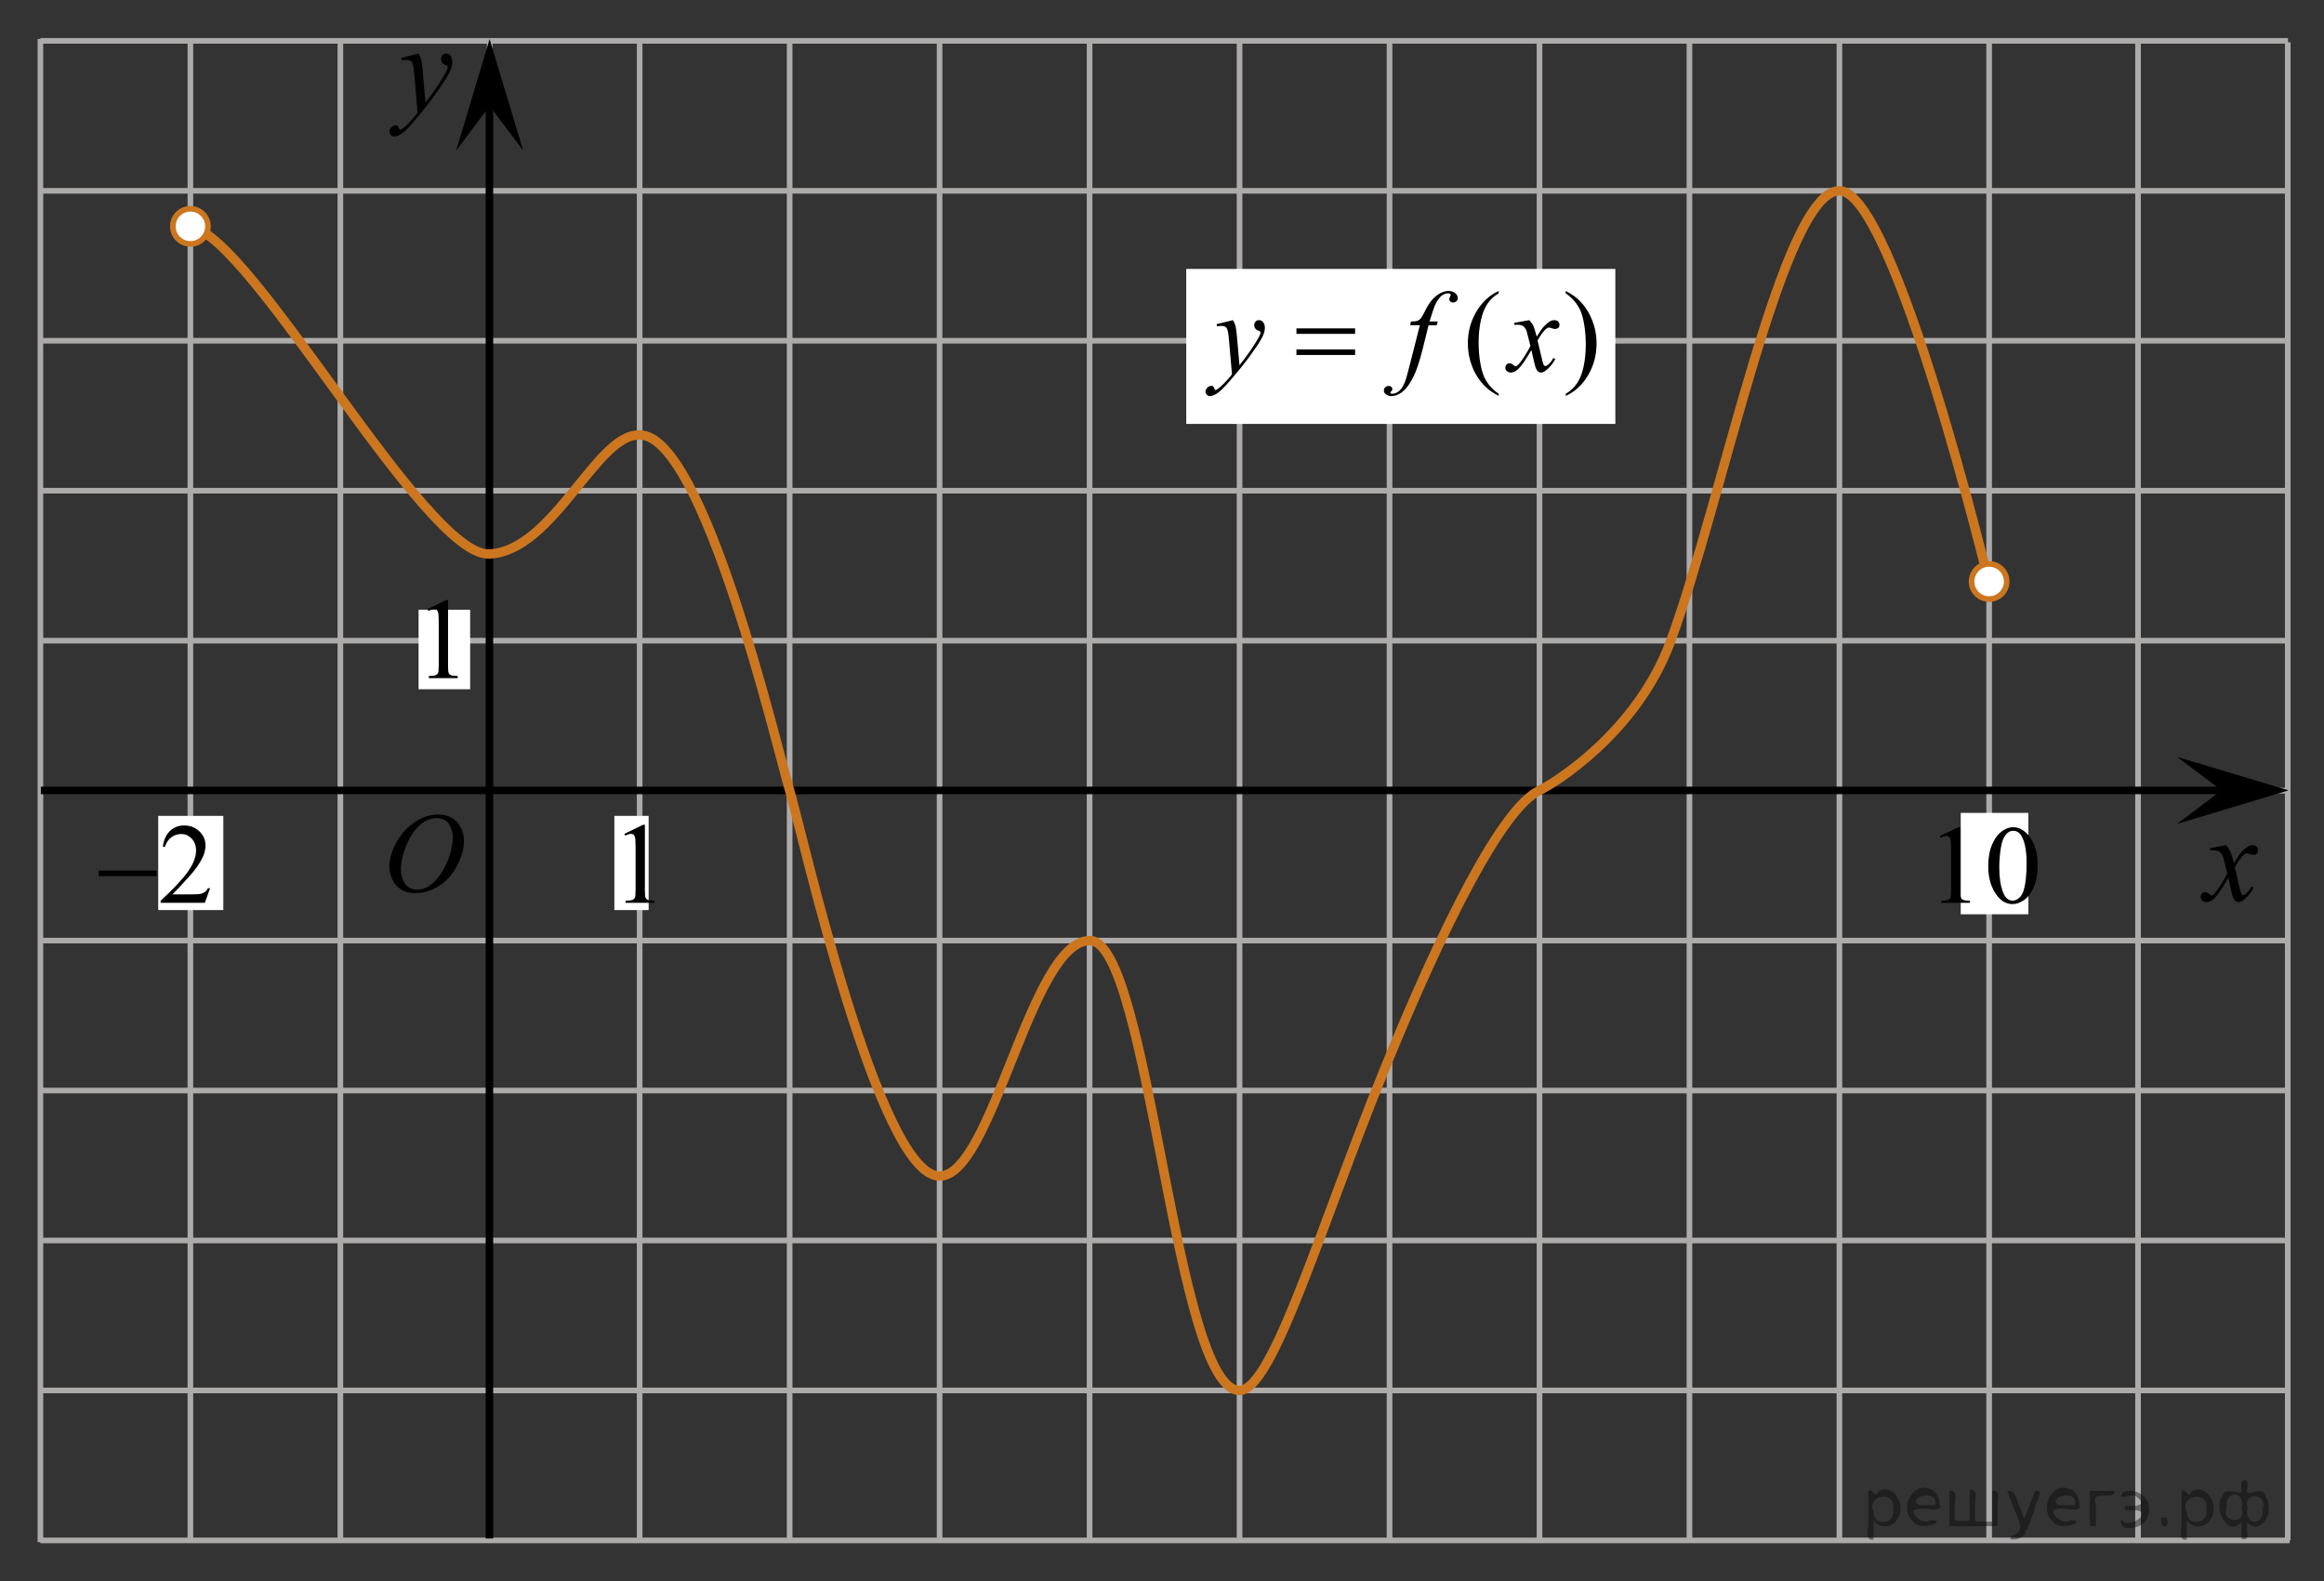 <?xml version="1.0" encoding="utf-8"?>
<!-- Generator: Adobe Illustrator 16.0.0, SVG Export Plug-In . SVG Version: 6.00 Build 0)  -->
<!DOCTYPE svg PUBLIC "-//W3C//DTD SVG 1.1//EN" "http://www.w3.org/Graphics/SVG/1.1/DTD/svg11.dtd">
<svg version="1.1" id="Слой_1" xmlns="http://www.w3.org/2000/svg" xmlns:xlink="http://www.w3.org/1999/xlink" x="0px" y="0px"
	 width="309.397px" height="210.568px" viewBox="-32.73 234.188 309.397 210.568"
	 enable-background="new -32.73 234.188 309.397 210.568" xml:space="preserve">
<rect x="-32.73" y="234.188" width="309.397" height="210.568" fill="#333333" stroke="none"/>
<line fill="none" stroke="#ADAAAA" stroke-width="0.75" stroke-miterlimit="10" x1="-27.35" y1="239.627" x2="271.875" y2="239.627"/>
<line fill="none" stroke="#ADAAAA" stroke-width="0.75" stroke-miterlimit="10" x1="-27.35" y1="259.594" x2="271.838" y2="259.594"/>
<line fill="none" stroke="#ADAAAA" stroke-width="0.75" stroke-miterlimit="10" x1="-27.35" y1="279.559" x2="271.879" y2="279.559"/>
<line fill="none" stroke="#ADAAAA" stroke-width="0.75" stroke-miterlimit="10" x1="-27.35" y1="299.526" x2="271.879" y2="299.526"/>
<line fill="none" stroke="#ADAAAA" stroke-width="0.75" stroke-miterlimit="10" x1="-27.35" y1="319.495" x2="271.816" y2="319.495"/>
<line fill="none" stroke="#ADAAAA" stroke-width="0.75" stroke-miterlimit="10" x1="-27.35" y1="359.427" x2="272.06" y2="359.427"/>
<line fill="none" stroke="#ADAAAA" stroke-width="0.75" stroke-miterlimit="10" x1="-27.35" y1="379.394" x2="272.06" y2="379.394"/>
<line fill="none" stroke="#ADAAAA" stroke-width="0.75" stroke-miterlimit="10" x1="-27.35" y1="399.359" x2="271.674" y2="399.359"/>
<line fill="none" stroke="#ADAAAA" stroke-width="0.75" stroke-miterlimit="10" x1="-27.35" y1="419.328" x2="271.674" y2="419.328"/>
<line fill="none" stroke="#ADAAAA" stroke-width="0.75" stroke-miterlimit="10" x1="-27.35" y1="439.529" x2="-27.35" y2="239.377"/>
<line fill="none" stroke="#ADAAAA" stroke-width="0.75" stroke-miterlimit="10" x1="-7.384" y1="439.529" x2="-7.384" y2="239.731"/>
<line fill="none" stroke="#ADAAAA" stroke-width="0.75" stroke-miterlimit="10" x1="12.585" y1="439.529" x2="12.585" y2="239.731"/>
<line fill="none" stroke="#ADAAAA" stroke-width="0.75" stroke-miterlimit="10" x1="32.46" y1="439.298" x2="32.46" y2="239.627"/>
<line fill="none" stroke="#ADAAAA" stroke-width="0.75" stroke-miterlimit="10" x1="52.427" y1="439.529" x2="52.427" y2="239.627"/>
<line fill="none" stroke="#ADAAAA" stroke-width="0.75" stroke-miterlimit="10" x1="72.396" y1="439.298" x2="72.396" y2="239.627"/>
<line fill="none" stroke="#ADAAAA" stroke-width="0.75" stroke-miterlimit="10" x1="92.359" y1="439.298" x2="92.359" y2="239.627"/>
<line fill="none" stroke="#ADAAAA" stroke-width="0.75" stroke-miterlimit="10" x1="132.294" y1="439.298" x2="132.294" y2="239.627"/>
<line fill="none" stroke="#ADAAAA" stroke-width="0.75" stroke-miterlimit="10" x1="152.261" y1="439.298" x2="152.261" y2="239.627"/>
<line fill="none" stroke="#ADAAAA" stroke-width="0.75" stroke-miterlimit="10" x1="172.226" y1="439.298" x2="172.226" y2="239.627"/>
<g>
	<g>
		<g>
			<g>
				<g>
					<g>
						<g>
							<g>
								<defs>
									<polygon id="SVGID_1_" points="25.955,256.631 35.055,256.631 35.055,236.11 8.629,236.11 8.629,256.631 									"/>
								</defs>
								<clipPath id="SVGID_2_">
									<use xlink:href="#SVGID_1_"  overflow="visible"/>
								</clipPath>
								<g clip-path="url(#SVGID_2_)">
									<path d="M22.99,241.315c0.18,0.315,0.301,0.61,0.369,0.889c0.064,0.275,0.137,0.818,0.205,1.629l0.348,4.031
										c0.313-0.396,0.771-1.019,1.369-1.869c0.289-0.416,0.646-0.979,1.068-1.695c0.26-0.438,0.416-0.744,0.475-0.918
										c0.031-0.088,0.047-0.18,0.047-0.271c0-0.062-0.02-0.107-0.055-0.146c-0.037-0.039-0.135-0.084-0.287-0.137
										c-0.152-0.053-0.283-0.146-0.389-0.285c-0.104-0.143-0.15-0.301-0.15-0.479c0-0.226,0.063-0.404,0.188-0.541
										c0.125-0.138,0.283-0.205,0.477-0.205c0.229,0,0.428,0.102,0.59,0.299c0.162,0.199,0.244,0.477,0.244,0.824
										c0,0.432-0.146,0.926-0.428,1.479c-0.282,0.554-0.828,1.404-1.639,2.553c-0.811,1.146-1.787,2.398-2.938,3.757
										c-0.793,0.936-1.383,1.522-1.768,1.768c-0.383,0.244-0.711,0.363-0.98,0.363c-0.162,0-0.309-0.063-0.434-0.189
										c-0.121-0.129-0.184-0.276-0.184-0.447c0-0.213,0.084-0.405,0.256-0.581c0.17-0.177,0.355-0.263,0.557-0.263
										c0.104,0,0.189,0.021,0.262,0.072c0.041,0.025,0.088,0.104,0.138,0.232c0.052,0.129,0.097,0.215,0.14,0.258
										c0.023,0.026,0.063,0.041,0.098,0.041c0.027,0,0.088-0.027,0.166-0.082c0.289-0.188,0.625-0.479,1.008-0.886
										c0.504-0.534,0.877-0.975,1.117-1.313l-0.439-5.197c-0.074-0.856-0.185-1.383-0.332-1.565
										c-0.146-0.188-0.394-0.279-0.74-0.279c-0.106,0-0.308,0.02-0.59,0.051l-0.068-0.305L22.99,241.315z"/>
								</g>
							</g>
						</g>
					</g>
				</g>
			</g>
		</g>
	</g>
</g>
<line fill="none" x1="76.511" y1="363.757" x2="76.861" y2="363.757"/>
<path fill="none" d="M64.23,351.998"/>
<path fill="none" d="M70.97,372.248"/>
<line fill="none" x1="63.347" y1="351.248" x2="63.179" y2="351.08"/>
<line fill="none" x1="61.347" y1="349.734" x2="61.179" y2="349.33"/>
<path fill="none" d="M65.261,356.697c0,0-0.172,0-0.383,0"/>
<path fill="none" d="M55.929,343.197c0,0-0.455,0-1.021,0"/>
<path fill="none" stroke="#000000" stroke-width="1.25" stroke-linejoin="round" stroke-miterlimit="8" d="M97.835,380.078"/>
<path fill="none" stroke="#000000" stroke-width="1.25" stroke-linejoin="round" stroke-miterlimit="8" d="M75.63,388.873"/>
<path fill="none" stroke="#000000" stroke-width="1.25" stroke-linejoin="round" stroke-miterlimit="8" d="M49.714,366.205"/>
<line fill="none" stroke="#ADAAAA" stroke-width="0.75" stroke-miterlimit="10" x1="192.189" y1="439.298" x2="192.189" y2="239.819"/>
<line fill="none" stroke="#ADAAAA" stroke-width="0.75" stroke-miterlimit="10" x1="212.154" y1="439.298" x2="212.154" y2="239.627"/>
<path fill="none" stroke="#000000" stroke-width="1.25" stroke-linejoin="round" stroke-miterlimit="8" d="M97.688,380.371"/>
<path fill="none" stroke="#000000" stroke-width="1.25" stroke-linejoin="round" stroke-miterlimit="8" d="M112.325,319.602"/>
<path fill="none" stroke="#ADAAAA" stroke-width="0.75" stroke-miterlimit="10" d="M232.12,240.231"/>
<path fill="none" stroke="#ADAAAA" stroke-width="0.75" stroke-miterlimit="10" d="M212.154,419.328"/>
<polygon points="32.457,248.299 28.002,254.241 32.453,239.388 36.918,254.235 "/>
<path fill="none" stroke="#000000" stroke-width="1.25" stroke-linejoin="round" stroke-miterlimit="8" d="M52.427,379.392"/>
<path fill="none" stroke="#000000" stroke-width="1.25" stroke-linejoin="round" stroke-miterlimit="8" d="M72.396,355.871"/>
<path fill="none" stroke="#000000" stroke-width="1.25" stroke-linejoin="round" stroke-miterlimit="8" d="M90.749,313.122"/>
<line fill="none" stroke="#ADAAAA" stroke-width="0.75" stroke-miterlimit="10" x1="232.086" y1="439.298" x2="232.086" y2="239.627"/>
<line fill="none" stroke="#ADAAAA" stroke-width="0.75" stroke-miterlimit="10" x1="251.909" y1="439.298" x2="251.909" y2="239.819"/>
<line fill="none" stroke="#ADAAAA" stroke-width="0.75" stroke-miterlimit="10" x1="271.84" y1="439.298" x2="271.84" y2="239.819"/>
<line fill="none" stroke="#ADAAAA" stroke-width="0.75" stroke-miterlimit="10" x1="-27.35" y1="439.298" x2="272.089" y2="439.298"/>
<path fill="none" stroke="#ADAAAA" stroke-width="0.75" stroke-miterlimit="10" d="M271.934,319.495"/>
<path fill="none" stroke="#ADAAAA" stroke-width="0.75" stroke-miterlimit="10" d="M-27.287,319.495"/>
<line fill="none" stroke="#ADAAAA" stroke-width="0.75" stroke-miterlimit="10" x1="-27.294" y1="339.464" x2="271.871" y2="339.464"/>
<line fill="none" stroke="#000000" stroke-miterlimit="10" x1="32.428" y1="439.037" x2="32.428" y2="247.345"/>
<rect x="125.197" y="269.997" fill="#FFFFFF" width="57.125" height="20.637"/>
<g>
	<g>
		<path d="M166.79,286.624v0.277c-0.748-0.381-1.373-0.826-1.875-1.336c-0.713-0.728-1.264-1.582-1.65-2.568
			c-0.386-0.986-0.58-2.01-0.58-3.07c0-1.553,0.379-2.967,1.137-4.248c0.76-1.276,1.75-2.192,2.969-2.743v0.313
			c-0.606,0.34-1.109,0.808-1.502,1.396c-0.393,0.592-0.686,1.34-0.879,2.246c-0.193,0.905-0.289,1.852-0.289,2.838
			c0,1.069,0.082,2.045,0.246,2.922c0.129,0.688,0.283,1.244,0.467,1.662c0.186,0.418,0.434,0.819,0.74,1.205
			C165.88,285.905,166.29,286.272,166.79,286.624z"/>
		<path d="M175.714,273.249v-0.313c0.757,0.375,1.384,0.817,1.886,1.327c0.709,0.732,1.256,1.589,1.643,2.572
			c0.387,0.984,0.58,2.01,0.58,3.076c0,1.551-0.377,2.967-1.133,4.246c-0.758,1.279-1.748,2.193-2.976,2.746v-0.279
			c0.608-0.344,1.111-0.813,1.509-1.399c0.395-0.589,0.688-1.337,0.879-2.246c0.188-0.906,0.285-1.855,0.285-2.843
			c0-1.063-0.082-2.039-0.244-2.92c-0.125-0.69-0.279-1.244-0.465-1.66c-0.189-0.416-0.438-0.815-0.74-1.202
			C176.626,273.967,176.223,273.597,175.714,273.249z"/>
	</g>
	<g>
		<path d="M131.415,276.817c0.168,0.289,0.285,0.561,0.35,0.813c0.064,0.254,0.129,0.75,0.193,1.492l0.326,3.695
			c0.299-0.361,0.73-0.933,1.295-1.713c0.273-0.382,0.609-0.898,1.012-1.556c0.244-0.397,0.393-0.68,0.447-0.84
			c0.029-0.08,0.045-0.164,0.045-0.248c0-0.055-0.018-0.1-0.053-0.135c-0.035-0.035-0.125-0.076-0.271-0.125
			c-0.146-0.047-0.268-0.135-0.365-0.264c-0.096-0.127-0.145-0.273-0.145-0.438c0-0.205,0.059-0.371,0.178-0.496
			c0.119-0.125,0.268-0.188,0.447-0.188c0.219,0,0.404,0.09,0.559,0.272c0.152,0.183,0.23,0.437,0.23,0.754
			c0,0.396-0.135,0.849-0.402,1.355c-0.267,0.507-0.783,1.289-1.547,2.34c-0.764,1.051-1.689,2.197-2.775,3.438
			c-0.748,0.856-1.305,1.396-1.666,1.618c-0.363,0.224-0.672,0.334-0.93,0.334c-0.154,0-0.289-0.059-0.406-0.178
			c-0.117-0.117-0.174-0.254-0.174-0.408c0-0.194,0.08-0.373,0.24-0.532c0.162-0.16,0.336-0.24,0.525-0.24
			c0.1,0,0.182,0.021,0.246,0.065c0.039,0.025,0.082,0.099,0.129,0.216c0.047,0.116,0.092,0.194,0.131,0.235
			c0.025,0.025,0.055,0.037,0.09,0.037c0.029,0,0.082-0.024,0.156-0.074c0.27-0.17,0.59-0.438,0.951-0.811
			c0.477-0.492,0.828-0.894,1.057-1.201l-0.416-4.762c-0.07-0.785-0.174-1.265-0.313-1.435c-0.141-0.17-0.373-0.256-0.699-0.256
			c-0.105,0-0.291,0.017-0.559,0.045l-0.066-0.276L131.415,276.817z"/>
		<path d="M158.679,276.997l-0.135,0.496h-1.086l-0.816,3.281c-0.363,1.446-0.729,2.563-1.096,3.354
			c-0.52,1.117-1.082,1.888-1.682,2.314c-0.457,0.324-0.912,0.485-1.369,0.485c-0.297,0-0.551-0.09-0.758-0.27
			c-0.154-0.125-0.232-0.289-0.232-0.488c0-0.16,0.064-0.299,0.191-0.418c0.125-0.117,0.281-0.176,0.465-0.176
			c0.133,0,0.246,0.041,0.338,0.127c0.094,0.086,0.139,0.184,0.139,0.293c0,0.111-0.053,0.213-0.156,0.309
			c-0.078,0.07-0.117,0.123-0.117,0.158c0,0.045,0.016,0.08,0.051,0.105c0.045,0.033,0.115,0.053,0.209,0.053
			c0.213,0,0.438-0.068,0.674-0.203c0.234-0.135,0.443-0.338,0.627-0.604c0.184-0.271,0.357-0.656,0.521-1.16
			c0.07-0.211,0.256-0.904,0.559-2.08l1.293-5.084h-1.293l0.104-0.496c0.412,0,0.699-0.029,0.863-0.086
			c0.164-0.059,0.313-0.168,0.449-0.332c0.137-0.162,0.314-0.467,0.533-0.912c0.291-0.602,0.572-1.065,0.84-1.396
			c0.367-0.445,0.752-0.779,1.156-1.002c0.404-0.224,0.785-0.334,1.142-0.334c0.377,0,0.68,0.096,0.908,0.288
			c0.227,0.193,0.342,0.402,0.342,0.628c0,0.176-0.057,0.321-0.172,0.442c-0.113,0.119-0.26,0.18-0.439,0.18
			c-0.152,0-0.277-0.045-0.375-0.135c-0.096-0.09-0.145-0.197-0.145-0.322c0-0.079,0.031-0.18,0.096-0.297
			c0.065-0.116,0.098-0.194,0.098-0.235c0-0.07-0.021-0.123-0.066-0.158c-0.063-0.049-0.158-0.074-0.281-0.074
			c-0.314,0-0.595,0.101-0.843,0.299c-0.33,0.267-0.629,0.683-0.893,1.248c-0.133,0.295-0.379,1.029-0.736,2.199L158.679,276.997
			L158.679,276.997z"/>
		<path d="M170.864,276.817c0.244,0.26,0.428,0.52,0.551,0.778c0.09,0.183,0.236,0.654,0.439,1.421l0.651-0.99
			c0.177-0.24,0.388-0.472,0.636-0.688c0.248-0.219,0.467-0.367,0.651-0.446c0.119-0.052,0.25-0.076,0.396-0.076
			c0.213,0,0.383,0.059,0.51,0.174c0.128,0.115,0.189,0.256,0.189,0.42c0,0.189-0.037,0.32-0.111,0.391
			c-0.139,0.125-0.297,0.188-0.479,0.188c-0.104,0-0.215-0.021-0.334-0.066c-0.232-0.08-0.391-0.121-0.469-0.121
			c-0.119,0-0.262,0.07-0.424,0.209c-0.31,0.261-0.676,0.765-1.103,1.511l0.609,2.582c0.094,0.396,0.174,0.633,0.237,0.709
			c0.063,0.078,0.129,0.116,0.191,0.116c0.105,0,0.229-0.057,0.365-0.172c0.271-0.229,0.506-0.53,0.699-0.901l0.26,0.137
			c-0.313,0.59-0.709,1.082-1.188,1.471c-0.273,0.222-0.504,0.332-0.693,0.332c-0.277,0-0.498-0.158-0.66-0.473
			c-0.105-0.195-0.32-1.037-0.648-2.523c-0.772,1.355-1.393,2.23-1.859,2.621c-0.303,0.25-0.596,0.375-0.879,0.375
			c-0.196,0-0.379-0.074-0.543-0.219c-0.118-0.109-0.178-0.258-0.178-0.443c0-0.166,0.055-0.303,0.164-0.411
			c0.109-0.111,0.242-0.166,0.4-0.166c0.16,0,0.328,0.079,0.506,0.239c0.129,0.115,0.229,0.172,0.299,0.172
			c0.059,0,0.137-0.039,0.23-0.118c0.232-0.189,0.551-0.603,0.951-1.23c0.401-0.633,0.666-1.086,0.789-1.367
			c-0.31-1.217-0.476-1.86-0.498-1.932c-0.113-0.324-0.265-0.555-0.447-0.689c-0.184-0.134-0.453-0.203-0.811-0.203
			c-0.113,0-0.244,0.005-0.396,0.015v-0.271L170.864,276.817z"/>
	</g>
	<g>
		<path d="M139.866,277.913h7.811v0.729h-7.811V277.913z M139.866,280.713h7.811v0.742h-7.811V280.713z"/>
	</g>
</g>
<path fill="none" stroke="#0A990A" stroke-width="1.25" stroke-linecap="round" stroke-linejoin="round" stroke-miterlimit="8" d="
	M-27.541,239.272"/>
<path fill="none" stroke="#0A990A" stroke-width="1.25" stroke-linecap="round" stroke-linejoin="round" stroke-miterlimit="8" d="
	M-32.73,234.188"/>
<path fill="none" stroke="#0A990A" stroke-width="1.25" stroke-linecap="round" stroke-linejoin="round" stroke-miterlimit="8" d="
	M-31.023,236.19"/>
<path fill="none" stroke="#0A990A" stroke-width="1.25" stroke-linecap="round" stroke-linejoin="round" stroke-miterlimit="8" d="
	M276.667,444.757"/>
<path fill="none" stroke="#0A990A" stroke-width="1.25" stroke-linecap="round" stroke-linejoin="round" stroke-miterlimit="8" d="
	M272.089,439.673"/>
<path fill="none" stroke="#0A990A" stroke-width="1.25" stroke-linecap="round" stroke-linejoin="round" stroke-miterlimit="8" d="
	M273.595,441.675"/>
<line fill="none" stroke="#ADAAAA" stroke-width="0.75" stroke-miterlimit="10" x1="112.327" y1="439.298" x2="112.327" y2="239.627"/>
<g>
	<g>
		<g>
			<g>
				<g>
					<g>
						<g>
							<defs>
								<rect id="SVGID_3_" x="256.741" y="341.137" width="16.129" height="18.54"/>
							</defs>
							<clipPath id="SVGID_4_">
								<use xlink:href="#SVGID_3_"  overflow="visible"/>
							</clipPath>
							<g clip-path="url(#SVGID_4_)">
								<path d="M263.624,346.727c0.258,0.282,0.445,0.565,0.584,0.852c0.094,0.191,0.246,0.709,0.465,1.539l0.688-1.074
									c0.188-0.262,0.406-0.51,0.668-0.744c0.268-0.235,0.494-0.396,0.693-0.481c0.127-0.058,0.266-0.082,0.418-0.082
									c0.225,0,0.404,0.063,0.539,0.188c0.133,0.125,0.201,0.277,0.201,0.457c0,0.205-0.039,0.351-0.119,0.427
									c-0.146,0.135-0.314,0.2-0.504,0.2c-0.109,0-0.23-0.021-0.355-0.069c-0.246-0.088-0.412-0.131-0.496-0.131
									c-0.127,0-0.271,0.073-0.443,0.229c-0.326,0.279-0.717,0.828-1.166,1.639l0.645,2.806c0.105,0.432,0.189,0.688,0.252,0.771
									c0.066,0.084,0.143,0.127,0.203,0.127c0.111,0,0.24-0.063,0.387-0.188c0.289-0.25,0.535-0.574,0.74-0.979l0.275,0.146
									c-0.33,0.643-0.75,1.172-1.262,1.6c-0.287,0.236-0.531,0.355-0.73,0.355c-0.295,0-0.527-0.172-0.701-0.515
									c-0.104-0.213-0.338-1.125-0.684-2.737c-0.82,1.475-1.48,2.42-1.973,2.844c-0.316,0.271-0.631,0.408-0.93,0.408
									c-0.211,0-0.4-0.078-0.576-0.234c-0.125-0.119-0.188-0.279-0.188-0.479c0-0.181,0.061-0.328,0.176-0.447
									c0.113-0.117,0.256-0.183,0.424-0.183s0.35,0.091,0.537,0.265c0.135,0.125,0.238,0.188,0.313,0.188
									c0.063,0,0.146-0.045,0.24-0.131c0.248-0.207,0.584-0.649,1.012-1.336c0.424-0.688,0.701-1.182,0.834-1.479
									c-0.326-1.32-0.502-2.021-0.525-2.099c-0.121-0.354-0.279-0.604-0.475-0.748c-0.193-0.146-0.479-0.221-0.855-0.221
									c-0.121,0-0.262,0.006-0.418,0.016v-0.293L263.624,346.727z"/>
							</g>
						</g>
					</g>
				</g>
			</g>
		</g>
	</g>
</g>
<polygon points="263.043,339.428 257.1,334.973 271.952,339.426 257.108,343.889 "/>
<line fill="none" stroke="#000000" stroke-miterlimit="10" x1="-27.293" y1="339.432" x2="266.834" y2="339.432"/>
<rect x="228.306" y="342.426" fill="#FFFFFF" width="9" height="13.5"/>
<rect x="22.995" y="315.376" fill="#FFFFFF" width="6.866" height="10.586"/>
<g>
	<g>
		<path d="M24.19,315.297l2.479-1.209h0.248v8.599c0,0.569,0.021,0.926,0.07,1.065c0.047,0.141,0.146,0.248,0.297,0.322
			s0.457,0.117,0.92,0.127v0.279h-3.841v-0.277c0.482-0.01,0.793-0.051,0.939-0.123c0.141-0.072,0.231-0.172,0.295-0.295
			c0.055-0.121,0.082-0.488,0.082-1.101v-5.497c0-0.74-0.025-1.218-0.074-1.429c-0.035-0.16-0.104-0.276-0.189-0.354
			c-0.096-0.074-0.203-0.111-0.336-0.111c-0.188,0-0.439,0.078-0.771,0.23L24.19,315.297z"/>
	</g>
</g>
<g>
	<g>
		<g>
			<g>
				<g>
					<g>
						<g>
							<g>
								<g>
									<g>
										<g>
											<defs>
												<rect id="SVGID_5_" x="16.167" y="339.138" width="16.438" height="17.871"/>
											</defs>
											<clipPath id="SVGID_6_">
												<use xlink:href="#SVGID_5_"  overflow="visible"/>
											</clipPath>
											<g clip-path="url(#SVGID_6_)">
												<path d="M25.646,342.645c0.662,0,1.248,0.146,1.759,0.434c0.512,0.287,0.91,0.717,1.198,1.275
													c0.289,0.563,0.438,1.147,0.438,1.754c0,1.071-0.313,2.196-0.934,3.379c-0.621,1.182-1.438,2.076-2.438,2.694
													c-1,0.619-2.031,0.935-3.104,0.935c-0.771,0-1.414-0.174-1.936-0.517c-0.521-0.344-0.896-0.793-1.146-1.354
													c-0.248-0.563-0.371-1.104-0.371-1.633c0-0.938,0.23-1.855,0.676-2.771c0.445-0.912,0.98-1.676,1.604-2.289
													c0.623-0.61,1.289-1.084,1.994-1.414C24.103,342.811,24.853,342.645,25.646,342.645z M25.396,343.118
													c-0.489,0-0.977,0.123-1.438,0.367c-0.465,0.244-0.938,0.645-1.396,1.194c-0.461,0.554-0.875,1.279-1.243,2.177
													c-0.451,1.104-0.677,2.146-0.677,3.123c0,0.696,0.179,1.315,0.535,1.854c0.355,0.539,0.904,0.812,1.646,0.812
													c0.446,0,0.89-0.111,1.313-0.332c0.431-0.224,0.875-0.603,1.345-1.14c0.584-0.674,1.071-1.535,1.477-2.58
													c0.396-1.047,0.599-2.021,0.599-2.928c0-0.67-0.183-1.264-0.537-1.777C26.655,343.38,26.116,343.118,25.396,343.118z"/>
											</g>
										</g>
									</g>
								</g>
							</g>
						</g>
					</g>
				</g>
			</g>
		</g>
	</g>
</g>
<path fill="none" stroke="#CC761F" stroke-width="1.25" stroke-miterlimit="10" d="M-7.384,264.367
	c8.134,1.167,31.24,44.001,39.812,43.584s14.265-16.083,19.974-15.833c8.541-0.249,18.377,41.965,19.994,47.314
	s11.821,51.352,19.963,51.352c7.059,0.001,12.126-31.357,20.009-31.357s11.318,59.901,19.926,59.901
	c4.436,0,10.823-21.967,19.207-42.543c7.887-19.354,15.784-35.038,20.726-37.353c1.669-0.781,12.898-7.518,17.441-19.83
	c6.986-18.933,14.958-60.009,22.486-60.009c7.347,0,19.966,52.44,19.966,52.44"/>
<circle fill="#FFFFFF" stroke="#CC761F" stroke-width="0.75" stroke-miterlimit="10" cx="-7.383" cy="264.328" r="2.338"/>
<circle fill="#FFFFFF" stroke="#CC761F" stroke-width="0.75" stroke-miterlimit="10" cx="232.085" cy="311.616" r="2.339"/>
<rect x="49.061" y="342.823" fill="#FFFFFF" width="4.563" height="12.543"/>
<g>
	<g>
		<path d="M50.395,345.218l2.482-1.209h0.248v8.598c0,0.57,0.02,0.927,0.068,1.066c0.047,0.141,0.146,0.248,0.297,0.321
			s0.457,0.116,0.92,0.127v0.276h-3.842v-0.273c0.482-0.014,0.793-0.055,0.938-0.123c0.143-0.072,0.234-0.17,0.297-0.293
			c0.055-0.124,0.082-0.49,0.082-1.104v-5.497c0-0.739-0.025-1.217-0.074-1.427c-0.035-0.16-0.102-0.277-0.191-0.354
			c-0.094-0.075-0.201-0.112-0.334-0.112c-0.188,0-0.441,0.078-0.77,0.231L50.395,345.218z"/>
	</g>
</g>
<rect x="-11.666" y="342.823" fill="#FFFFFF" width="8.667" height="12.543"/>
<g>
	<g>
		<path d="M-4.76,352.455l-0.699,1.942h-5.883v-0.275c1.73-1.598,2.949-2.902,3.655-3.914s1.059-1.938,1.059-2.775
			c0-0.641-0.193-1.166-0.581-1.578c-0.388-0.411-0.851-0.617-1.39-0.617c-0.49,0-0.931,0.146-1.32,0.436s-0.678,0.716-0.864,1.275
			h-0.271c0.122-0.917,0.438-1.622,0.944-2.113c0.508-0.49,1.142-0.736,1.901-0.736c0.809,0,1.484,0.263,2.026,0.789
			c0.541,0.525,0.813,1.146,0.813,1.86c0,0.511-0.118,1.021-0.354,1.532c-0.362,0.804-0.951,1.655-1.765,2.553
			c-1.221,1.35-1.983,2.163-2.287,2.44h2.604c0.529,0,0.9-0.02,1.114-0.06c0.213-0.039,0.405-0.12,0.577-0.241
			c0.171-0.122,0.32-0.294,0.448-0.518H-4.76z"/>
	</g>
	<g>
		<path d="M-19.599,350.111h7.722v0.736h-7.722V350.111z"/>
	</g>
</g>
<g>
	<g>
		<path d="M225.526,345.503l2.477-1.171h0.248v8.327c0,0.553,0.023,0.897,0.071,1.033s0.146,0.239,0.296,0.313
			c0.15,0.072,0.455,0.114,0.916,0.123v0.27h-3.827v-0.27c0.48-0.009,0.79-0.049,0.931-0.119c0.14-0.07,0.237-0.165,0.293-0.284
			c0.055-0.118,0.082-0.474,0.082-1.065v-5.324c0-0.717-0.025-1.178-0.075-1.382c-0.034-0.154-0.099-0.269-0.19-0.342
			c-0.094-0.072-0.205-0.108-0.334-0.108c-0.186,0-0.443,0.075-0.773,0.226L225.526,345.503z"/>
		<path d="M231.965,349.524c0-1.125,0.175-2.093,0.525-2.905c0.35-0.813,0.814-1.417,1.395-1.814
			c0.451-0.315,0.916-0.473,1.396-0.473c0.78,0,1.48,0.385,2.102,1.156c0.775,0.955,1.162,2.25,1.162,3.884
			c0,1.145-0.17,2.116-0.51,2.916s-0.774,1.381-1.303,1.742c-0.527,0.361-1.036,0.542-1.526,0.542c-0.971,0-1.778-0.556-2.424-1.666
			C232.238,351.97,231.965,350.844,231.965,349.524z M233.436,349.706c0,1.358,0.172,2.466,0.518,3.324
			c0.285,0.723,0.71,1.084,1.275,1.084c0.27,0,0.551-0.118,0.84-0.354c0.291-0.234,0.511-0.629,0.661-1.182
			c0.229-0.834,0.345-2.01,0.345-3.527c0-1.125-0.119-2.063-0.359-2.814c-0.181-0.558-0.413-0.953-0.698-1.186
			c-0.205-0.16-0.453-0.24-0.743-0.24c-0.34,0-0.643,0.148-0.908,0.444c-0.359,0.402-0.605,1.035-0.734,1.897
			C233.5,348.016,233.436,348.867,233.436,349.706z"/>
	</g>
</g>
<g style="stroke:none;fill:#000;fill-opacity:0.4" > <path d="m 216.7,436.7 c 0,0.8 0,1.6 0,2.5 -1.3,0.2 -0.6,-1.5 -0.7,-2.3 0,-1.4 0,-2.8 0,-4.2 0.8,-0.4 0.8,1.3 1.4,0.0 2.2,-1.0 3.7,2.2 2.4,3.9 -0.6,1.0 -2.4,1.2 -3.1,0.0 z m 2.6,-1.6 c 0.5,-2.5 -3.7,-1.9 -2.6,0.4 0.0,2.1 3.1,1.6 2.6,-0.4 z" /> <path d="m 225.6,434.8 c -0.4,0.8 -1.9,0.1 -2.8,0.3 -2.0,-0.1 0.3,2.4 1.5,1.5 2.5,0.0 -1.4,1.6 -2.3,0.2 -1.9,-1.5 -0.3,-5.3 2.1,-4.4 0.9,0.2 1.4,1.2 1.4,2.2 z m -0.7,-0.2 c 0.6,-2.3 -4.0,-1.0 -2.1,0.0 0.7,0 1.4,-0.0 2.1,-0.0 z" /> <path d="m 230.5,436.8 c 0.6,0 1.3,0 2.0,0 0,-1.3 0,-2.7 0,-4.1 1.3,-0.2 0.6,1.5 0.7,2.3 0,0.8 0,1.6 0,2.4 -2.1,0 -4.2,0 -6.4,0 0,-1.5 0,-3.1 0,-4.7 1.3,-0.2 0.6,1.5 0.7,2.3 0.1,0.5 -0.2,1.6 0.2,1.7 0.5,-0.1 1.6,0.2 1.8,-0.2 0,-1.3 0,-2.6 0,-3.9 1.3,-0.2 0.6,1.5 0.7,2.3 0,0.5 0,1.1 0,1.7 z" /> <path d="m 236.9,437.9 c 0.3,1.4 -3.0,1.7 -1.7,0.7 1.5,-0.2 1.0,-1.9 0.5,-2.8 -0.4,-1.0 -0.8,-2.0 -1.2,-3.1 1.2,-0.2 1.2,1.4 1.7,2.2 0.2,0.2 0.4,1.9 0.7,1.2 0.4,-1.1 0.9,-2.2 1.3,-3.4 1.4,-0.2 0.0,1.5 -0.0,2.3 -0.3,0.9 -0.7,1.9 -1.1,2.9 z" /> <path d="m 244.2,434.8 c -0.4,0.8 -1.9,0.1 -2.8,0.3 -2.0,-0.1 0.3,2.4 1.5,1.5 2.5,0.0 -1.4,1.6 -2.3,0.2 -1.9,-1.5 -0.3,-5.3 2.1,-4.4 0.9,0.2 1.4,1.2 1.4,2.2 z m -0.7,-0.2 c 0.6,-2.3 -4.0,-1.0 -2.1,0.0 0.7,0 1.4,-0.0 2.1,-0.0 z" /> <path d="m 245.5,437.4 c 0,-1.5 0,-3.1 0,-4.7 1.1,0 2.2,0 3.3,0 0.0,1.5 -3.3,-0.4 -2.5,1.8 0,0.9 0,1.9 0,2.9 -0.2,0 -0.5,0 -0.7,0 z" /> <path d="m 249.7,436.5 c 0.7,1.4 4.2,-0.8 2.1,-1.2 -0.5,-0.1 -2.2,0.3 -1.5,-0.6 1.0,0.1 3.1,0.0 1.4,-1.2 -0.6,-0.7 -2.8,0.8 -1.8,-0.6 2.0,-0.9 4.2,1.2 3.3,3.2 -0.2,1.5 -3.5,2.3 -3.6,0.7 l 0,-0.1 0,-0.0 0,0 z" /> <path d="m 255.0,436.3 c 1.6,-0.5 0.6,2.3 -0.0,0.6 -0.0,-0.2 0.0,-0.4 0.0,-0.6 z" /> <path d="m 258.4,436.7 c 0,0.8 0,1.6 0,2.5 -1.3,0.2 -0.6,-1.5 -0.7,-2.3 0,-1.4 0,-2.8 0,-4.2 0.8,-0.4 0.8,1.3 1.4,0.0 2.2,-1.0 3.7,2.2 2.4,3.9 -0.6,1.0 -2.4,1.2 -3.1,0.0 z m 2.6,-1.6 c 0.5,-2.5 -3.7,-1.9 -2.6,0.4 0.0,2.1 3.1,1.6 2.6,-0.4 z" /> <path d="m 263.7,435.0 c -0.8,1.9 2.7,2.3 2.0,0.1 0.6,-2.4 -2.3,-2.7 -2.0,-0.1 z m 2.0,4.2 c 0,-0.8 0,-1.6 0,-2.4 -1.8,2.2 -3.8,-1.7 -2.6,-3.3 0.4,-1.8 3.0,0.3 2.6,-1.1 -0.4,-1.1 0.9,-1.8 0.8,-0.3 -0.7,2.2 2.1,-0.6 2.4,1.4 1.2,1.6 -0.3,5.2 -2.4,3.5 -0.4,0.6 0.6,2.5 -0.8,2.1 z m 2.8,-4.2 c 0.8,-1.9 -2.7,-2.3 -2.0,-0.1 -0.6,2.4 2.3,2.7 2.0,0.1 z" /> </g></svg>

<!--File created and owned by https://sdamgia.ru. Copying is prohibited. All rights reserved.-->
